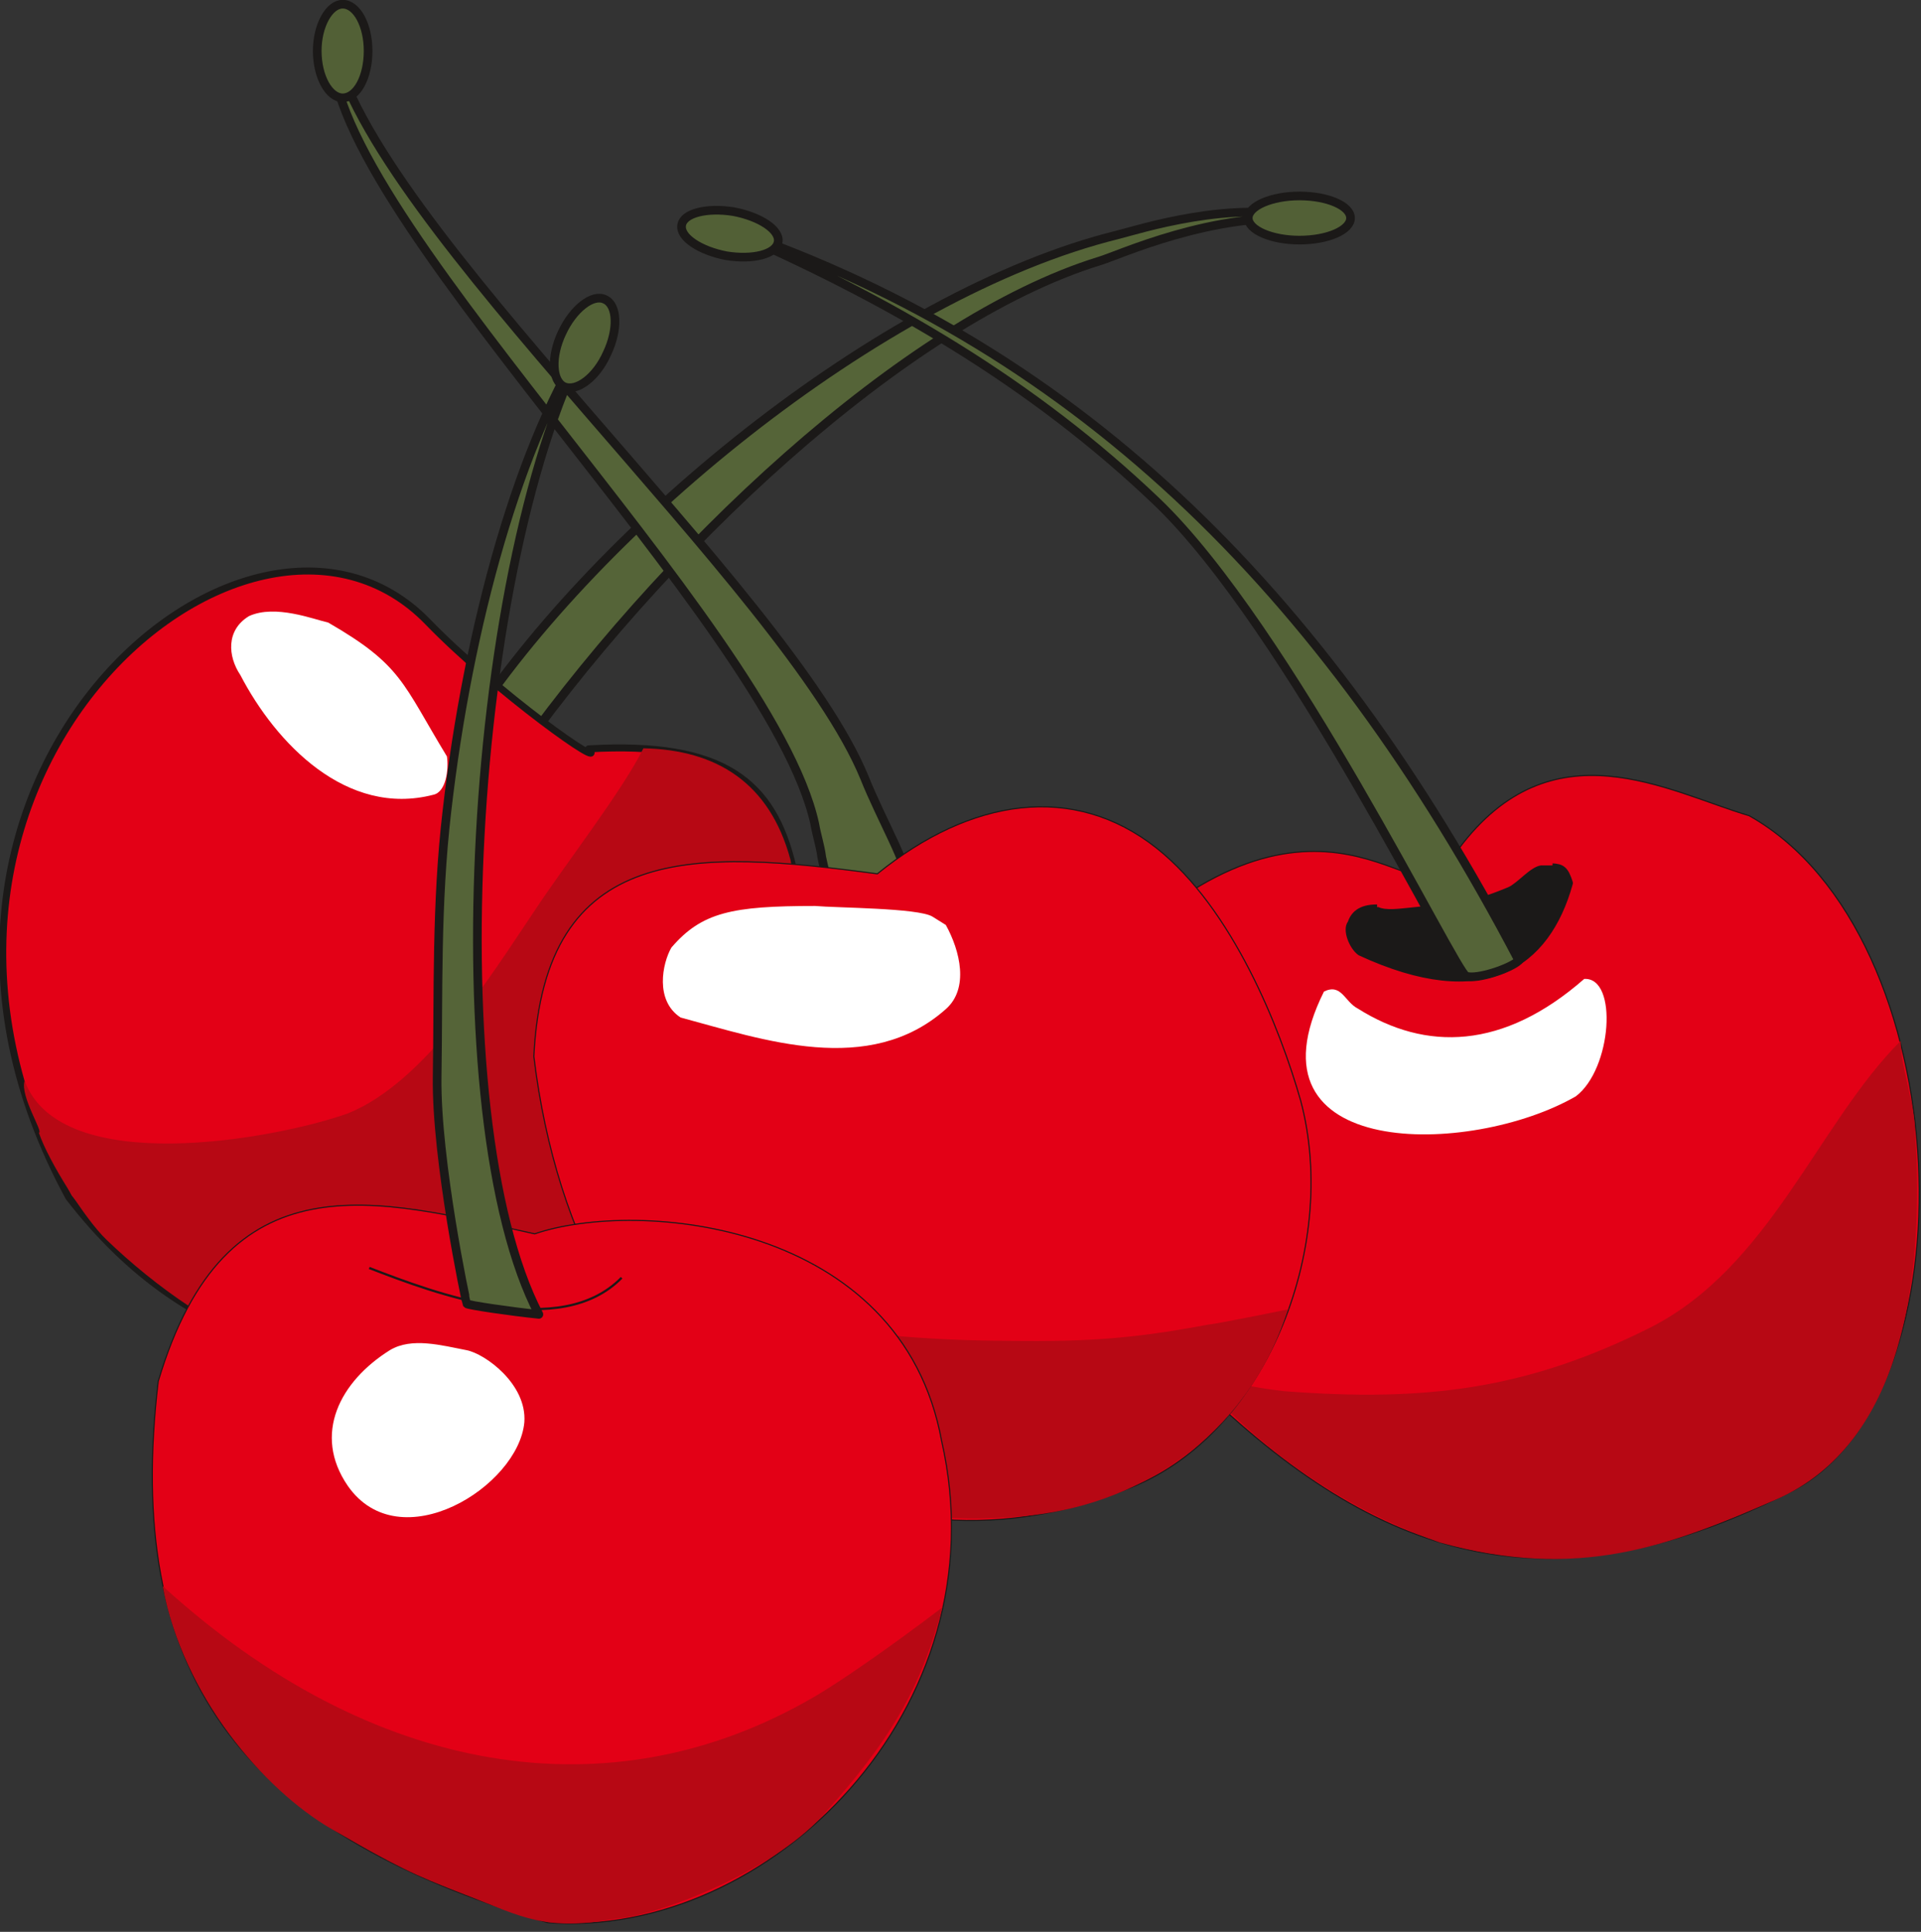 <svg xmlns="http://www.w3.org/2000/svg" xml:space="preserve" width="68.73mm" height="69.11mm" fill-rule="evenodd" stroke-linejoin="round" stroke-width="28.222" preserveAspectRatio="xMidYMid" version="1.2" viewBox="0 0 6873 6911"><rect x="0" y="0" width="6873" height="6911" fill="#333333" stroke="none"/><defs class="ClipPathGroup"><clipPath id="a" clipPathUnits="userSpaceOnUse"><path d="M0 0h6873v6911H0z"/></clipPath></defs><g class="SlideGroup"><g class="Slide" clip-path="url(#a)"><g class="Page"><g class="com.sun.star.drawing.ClosedBezierShape"><path fill="none" d="M1627 743h3061v2043H1627z" class="BoundingBox"/><path fill="#556438" d="M1810 2762c-43-31-171-105-167-112 457-737 1507-1601 2356-1810 69-17 419-131 683-56-342-29-680 130-749 150-694 214-1577 1040-2123 1828Z"/><path fill="none" stroke="#1B1918" stroke-linejoin="miter" stroke-width="31" d="M1810 2762c-43-31-171-105-167-112 457-737 1507-1601 2356-1810 69-17 419-131 683-56-342-29-680 130-749 150-694 214-1577 1040-2123 1828Z"/></g><g class="com.sun.star.drawing.ClosedBezierShape"><path fill="none" d="M4010 2771h2860v2807H4010z" class="BoundingBox"/><path fill="#E30016" d="M5218 3038c335-451 749-206 1040-120 757 425 808 2084 152 2417-808 409-1410 292-2069-328-290-350-477-1388-176-1753 692-515 982 132 1053-216Z"/><path fill="none" stroke="#1B1918" stroke-linejoin="miter" stroke-width="4" d="M5218 3038c335-451 749-206 1040-120 757 425 808 2084 152 2417-808 409-1410 292-2069-328-290-350-477-1388-176-1753 692-515 982 132 1053-216Z"/></g><g class="com.sun.star.drawing.ClosedBezierShape"><path fill="none" d="M-3 2030h2853v2897H-3z" class="BoundingBox"/><path fill="#E30016" d="M2106 2679c484-28 659 119 730 419 0 1042-91 1357-971 1815-653 0-1182-64-1619-630-802-1477 644-2718 1284-2059 244 252 651 541 576 455Z"/><path fill="none" stroke="#1B1918" stroke-linejoin="miter" stroke-width="25" d="M2106 2679c484-28 659 119 730 419 0 1042-91 1357-971 1815-653 0-1182-64-1619-630-802-1477 644-2718 1284-2059 244 252 651 541 576 455Z"/></g><g class="com.sun.star.drawing.ClosedBezierShape"><path fill="none" d="M4280 3724h2580v1855H4280z" class="BoundingBox"/><path fill="#B70814" d="M4597 4977c500 38 861-5 1304-226 432-217 602-730 899-1027 0 91 51 226 51 317l5 81c18 437-38 1040-503 1243-386 168-706 290-1202 153-236-84-529-231-831-546l-40-61s149 48 317 66Z"/></g><g fill="none" class="com.sun.star.drawing.OpenBezierShape"><path d="M4814 3088h816v425h-816z" class="BoundingBox"/><path stroke="#1B1918" stroke-linejoin="miter" stroke-width="31" d="M4927 3251c-61 0-81 25-91 54-17 20 5 79 33 99 440 203 662 46 743-245-15-48-27-53-58-55"/></g><g class="com.sun.star.drawing.ClosedBezierShape"><path fill="none" d="M4825 3095h783v402h-783z" class="BoundingBox"/><path fill="#1B1918" d="M5557 3096c30 20 35 7 50 55-55 283-283 461-741 255-30-22-52-81-35-101 12-29 40-60 101-60 26 13 79 5 103 3 180-20 213-13 361-74 34-15 79-73 117-78h44Z"/></g><g class="com.sun.star.drawing.ClosedBezierShape"><path fill="none" d="M4672 3502h1078v558H4672z" class="BoundingBox"/><path fill="#FFF" d="M4858 3608c243 153 520 148 810-106 122-7 99 323-30 420-375 216-1203 231-901-375 63-30 73 36 121 61Z"/></g><g class="com.sun.star.drawing.ClosedBezierShape"><path fill="none" d="M827 2188h775v672H827z" class="BoundingBox"/><path fill="#FFF" d="M891 2204c-83 50-76 144-31 211 127 244 380 509 691 428 45-10 55-91 48-137-160-263-160-326-425-479-51-11-189-66-283-23Z"/></g><g class="com.sun.star.drawing.ClosedBezierShape"><path fill="none" d="M86 2677h2751v2239H86z" class="BoundingBox"/><path fill="#B70814" d="M88 3866c129 351 898 209 1157 117 276-112 508-488 665-721 109-166 319-436 392-585 262 5 452 124 526 398 15 64 0 204 3 278-11 699-89 1137-949 1551-244 38-655-33-896-87-186-38-433-216-606-383-74-71-206-278-241-382 18 0-68-130-51-186Z"/></g><g class="com.sun.star.drawing.ClosedBezierShape"><path fill="none" d="M1173 58h2099v3166H1173z" class="BoundingBox"/><path fill="#556438" d="M3255 3178c-8-89-102-246-162-396-277-676-1770-1980-1902-2627-68 556 1566 2073 1724 2792 7 41 20 79 25 119 3 18 28 117 31 138 2 17 284-49 284-26Z"/><path fill="none" stroke="#1B1918" stroke-linejoin="miter" stroke-width="31" d="M3255 3178c-8-89-102-246-162-396-277-676-1770-1980-1902-2627-68 556 1566 2073 1724 2792 7 41 20 79 25 119 3 18 28 117 31 138 2 17 284-49 284-26Z"/></g><g class="com.sun.star.drawing.ClosedBezierShape"><path fill="none" d="M1907 2884h2787v2559H1907z" class="BoundingBox"/><path fill="#E30016" d="M3139 3126c334-271 702-327 999-92 272 216 442 644 516 905 139 524-127 1211-635 1393-911 364-1947-208-2109-1553 38-770 579-740 1229-653Z"/><path fill="none" stroke="#1B1918" stroke-linejoin="miter" stroke-width="4" d="M3139 3126c334-271 702-327 999-92 272 216 442 644 516 905 139 524-127 1211-635 1393-911 364-1947-208-2109-1553 38-770 579-740 1229-653Z"/></g><g class="com.sun.star.drawing.ClosedBezierShape"><path fill="none" d="M2080 4440h2545v994H2080z" class="BoundingBox"/><path fill="#B70814" d="M4608 4683c-148 471-556 708-950 741-537 49-982-124-1363-592-43-74-182-299-215-392 111 91 327 187 424 210l310 72c208 49 515 72 740 74 307 5 477-2 772-58 20 0 376-72 282-55Z"/></g><g class="com.sun.star.drawing.ClosedBezierShape"><path fill="none" d="M2372 3241h1065v510H2372z" class="BoundingBox"/><path fill="#FFF" d="M2916 3241c-296 0-405 22-514 149-32 56-60 189 33 250 295 79 674 214 949-30 84-74 51-209 0-301l-48-30c-51-31-342-31-420-38Z"/></g><g class="com.sun.star.drawing.ClosedBezierShape"><path fill="none" d="M543 4309h2865v2575H543z" class="BoundingBox"/><path fill="#E30016" d="M1913 4414c368-126 1312-46 1456 741 219 959-622 1784-1410 1723C838 6548 445 5972 566 4942c241-812 778-654 1347-528Z"/><path fill="none" stroke="#1B1918" stroke-linejoin="miter" stroke-width="4" d="M1913 4414c368-126 1312-46 1456 741 219 959-622 1784-1410 1723C838 6548 445 5972 566 4942c241-812 778-654 1347-528Z"/></g><g class="com.sun.star.drawing.ClosedBezierShape"><path fill="none" d="M1187 4805h691v624h-691z" class="BoundingBox"/><path fill="#FFF" d="M1669 4830c-89-17-196-47-274 0-179 112-277 301-151 485 186 268 611 3 632-227 10-136-140-245-207-258Z"/></g><g class="com.sun.star.drawing.ClosedBezierShape"><path fill="none" d="M582 5674h2791v1209H582z" class="BoundingBox"/><path fill="#B70814" d="M582 5674c73 393 360 727 604 869 245 140 280 158 481 236 203 79 285 132 541 84 132-7 550-162 735-368 244-270 351-456 429-745-193 147-378 274-462 322-727 423-1581 283-2328-398Z"/></g><g fill="none" class="com.sun.star.drawing.OpenBezierShape"><path d="M1319 4532h909v157h-909z" class="BoundingBox"/><path stroke="#1B1918" stroke-linejoin="miter" stroke-width="8" d="M1321 4536c239 92 682 260 903 35"/></g><g class="com.sun.star.drawing.ClosedBezierShape"><path fill="none" d="M1548 1182h581v3540h-581z" class="BoundingBox"/><path fill="#556438" d="M1928 4702c-99-10-255-33-258-38-2-3-110-513-106-811 5-297-4-619 35-951 76-662 260-1331 515-1711-439 805-554 2805-186 3511Z"/><path fill="none" stroke="#1B1918" stroke-linejoin="miter" stroke-width="31" d="M1928 4702c-99-10-255-33-258-38-2-3-110-513-106-811 5-297-4-619 35-951 76-662 260-1331 515-1711-439 805-554 2805-186 3511Z"/></g><g class="com.sun.star.drawing.ClosedBezierShape"><path fill="none" d="M2556 788h2899v2723H2556z" class="BoundingBox"/><path fill="#556438" d="M5434 3436C4733 2099 3833 1222 2563 803c617 264 1135 571 1575 991 473 452 1070 1688 1108 1698 38 13 160-28 188-56Z"/><path fill="none" stroke="#1B1918" stroke-linejoin="miter" stroke-width="31" d="M5434 3436C4733 2099 3833 1222 2563 803c617 264 1135 571 1575 991 473 452 1070 1688 1108 1698 38 13 160-28 188-56Z"/></g><g class="com.sun.star.drawing.ClosedBezierShape"><path fill="none" d="M1119-1h3730v1405H1119z" class="BoundingBox"/><path fill="#526036" d="M4649 701c102 0 183 36 183 79s-81 79-183 79c-99 0-183-36-183-79s84-79 183-79Zm0 0Zm-2025 56c96 18 168 66 160 109-8 44-91 64-185 49-94-18-168-66-160-110 7-43 91-63 185-48Zm0 0ZM1226 15c51 0 91 76 91 167 0 94-40 168-91 168-48 0-91-74-91-168 0-91 43-167 91-167Zm0 0Zm938 1056c46 20 48 109 8 193-38 86-109 139-154 119-43-20-48-107-7-193 40-86 110-140 153-119Z"/><path fill="none" stroke="#1B1918" stroke-linejoin="miter" stroke-width="31" d="M4649 701c102 0 183 36 183 79s-81 79-183 79c-99 0-183-36-183-79s84-79 183-79Zm-2025 56c96 18 168 66 160 109-8 44-91 64-185 49-94-18-168-66-160-110 7-43 91-63 185-48ZM1226 15c51 0 91 76 91 167 0 94-40 168-91 168-48 0-91-74-91-168 0-91 43-167 91-167Zm938 1056c46 20 48 109 8 193-38 86-109 139-154 119-43-20-48-107-7-193 40-86 110-140 153-119Z"/></g></g></g></g></svg>
